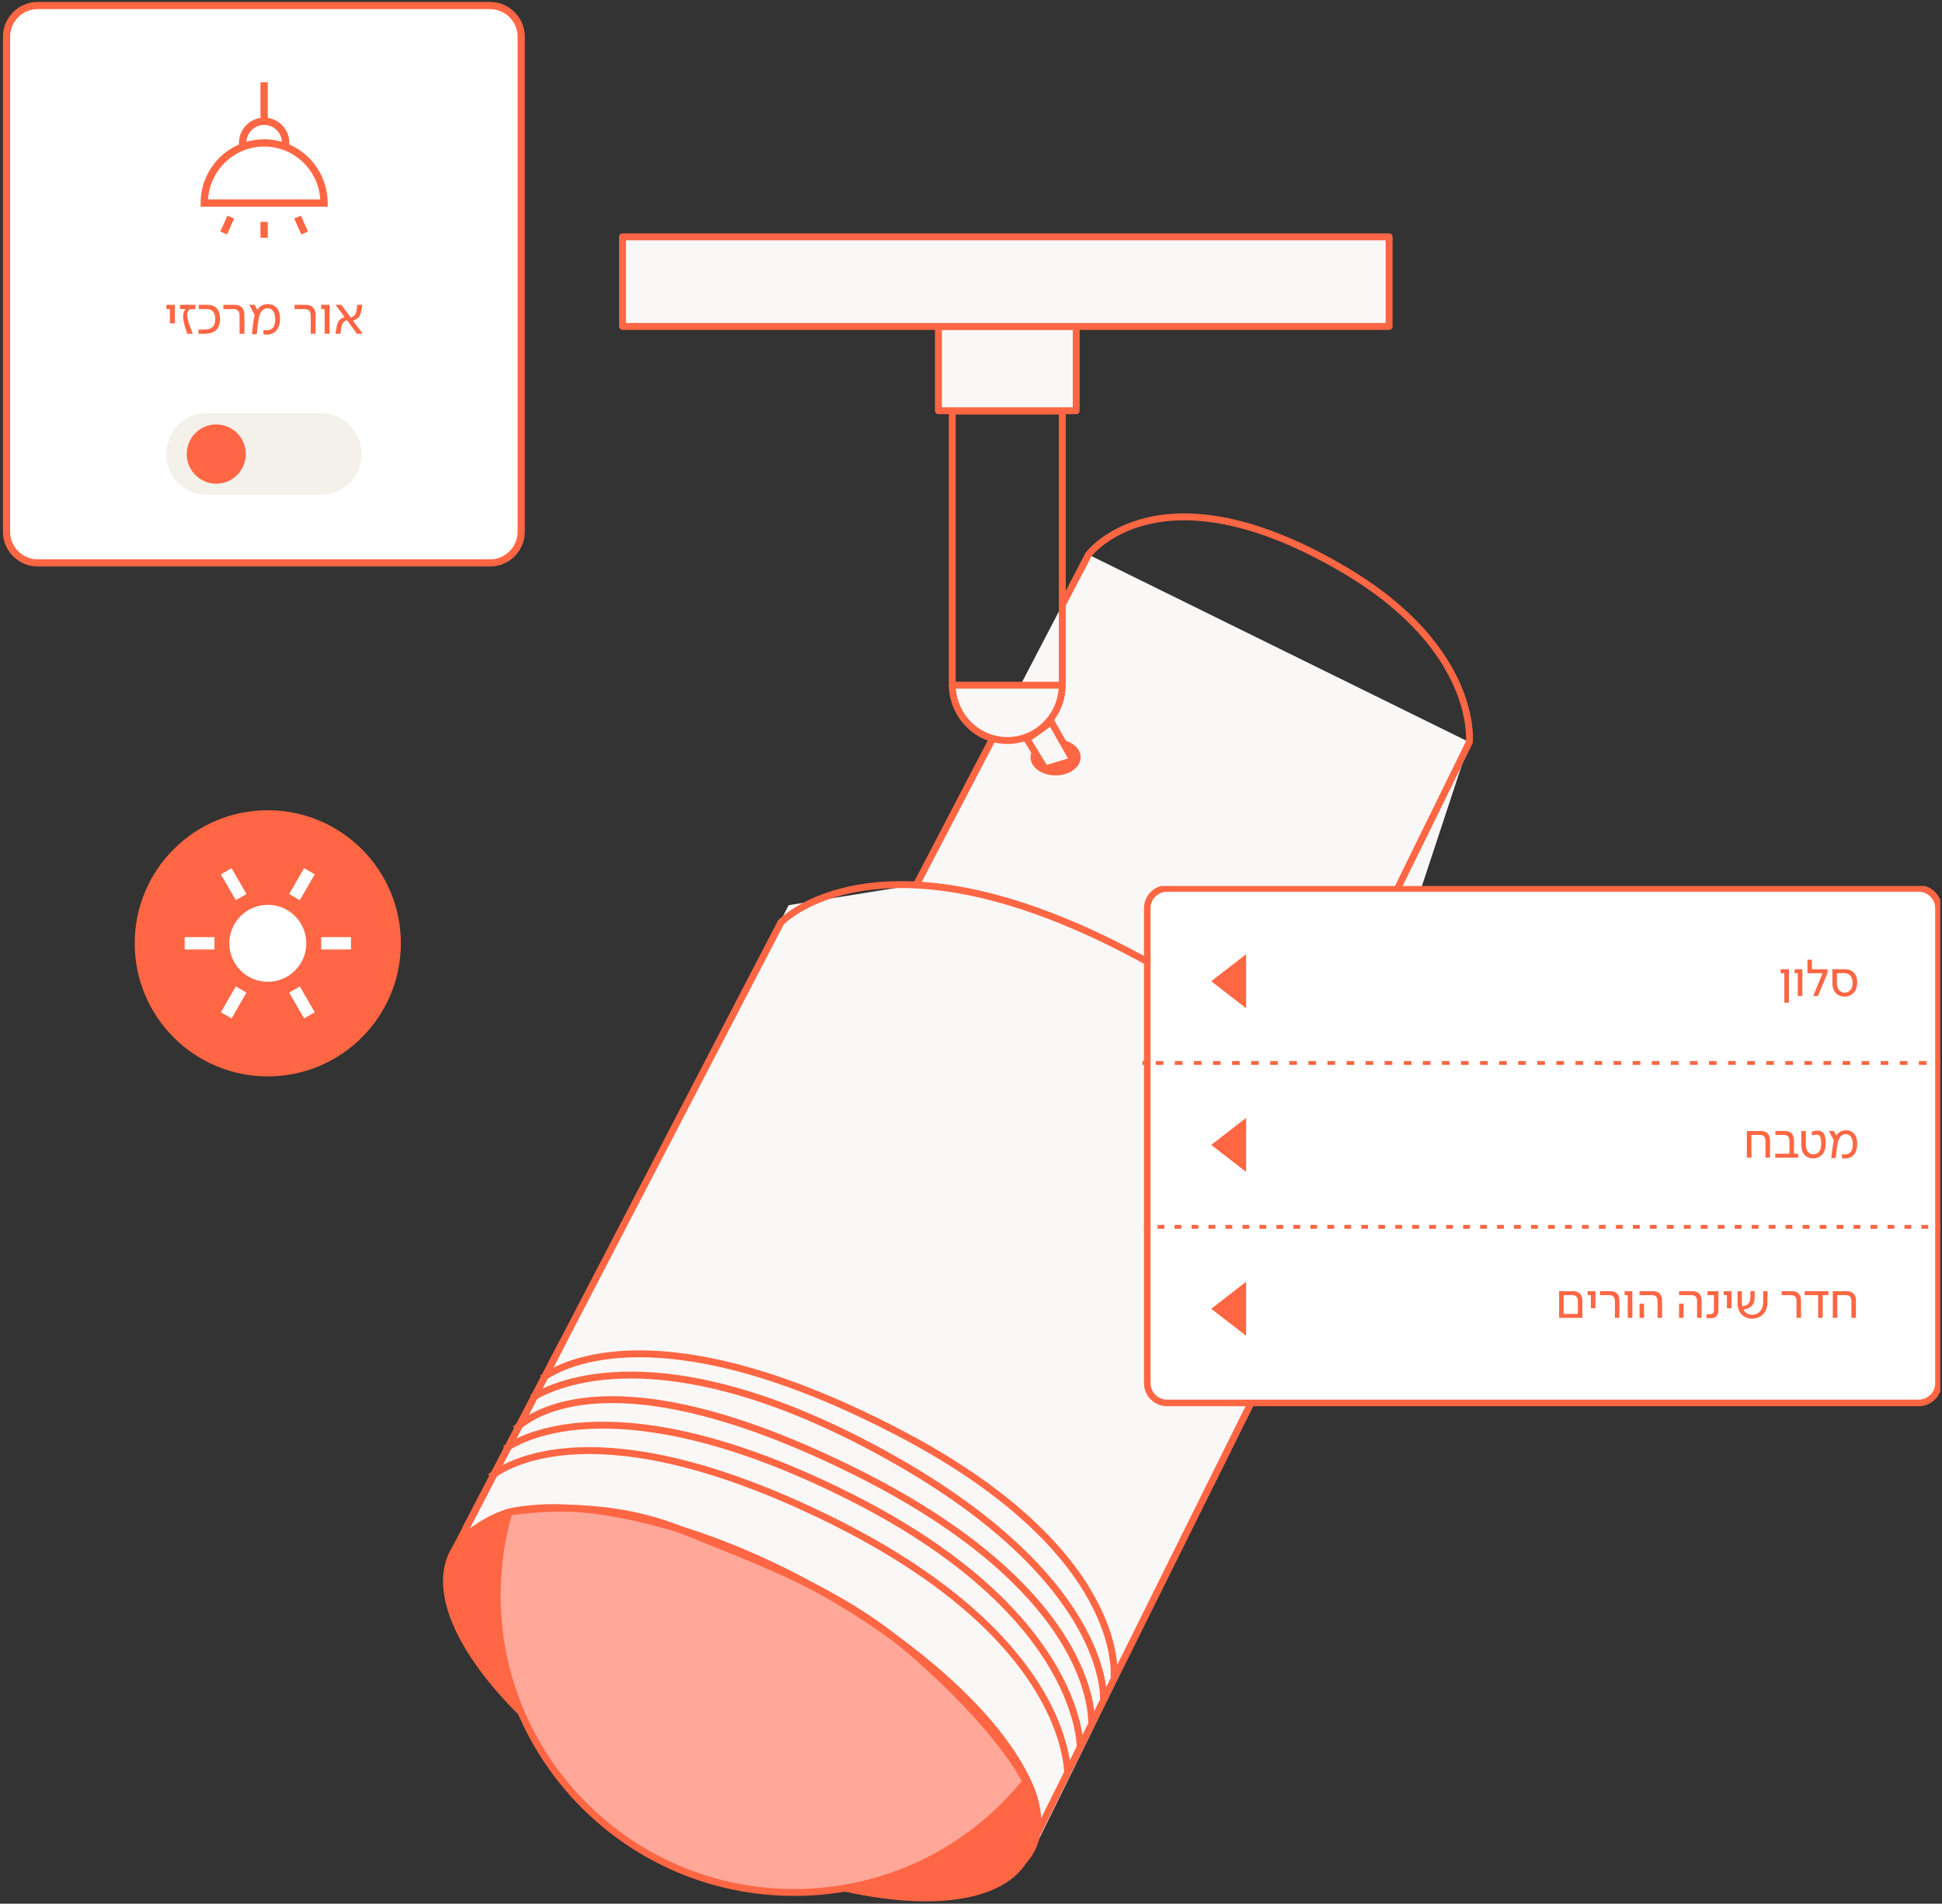 <svg width="607" height="595" viewBox="0 0 607 595" fill="none" xmlns="http://www.w3.org/2000/svg">
<rect x="0" y="0" width="607" height="595" fill="#333333" stroke="none"/>
<g clip-path="url(#clip0_1318_5758)">
<path d="M143.017 482.75L246.512 282.922L286.459 276.491L340.226 173.351L459.268 231.977L417.369 359.045L420.266 378.653C420.266 378.653 322.699 580.105 321.589 580.913C320.48 581.721 143.006 482.75 143.006 482.75H143.017Z" fill="#FAF8F7"/>
<path d="M153.227 461.648C158.074 457.759 186.655 439.358 258.726 474.629C327.081 508.068 333.286 545.149 333.717 554.198" stroke="#FF6643" stroke-width="2.155" stroke-miterlimit="10"/>
<path d="M157.846 452.867C163.362 449.043 193.644 432.291 263.582 466.764C329.05 499.04 336.698 535.302 337.571 544.728C337.614 545.148 337.636 545.504 337.646 545.816" stroke="#FF6643" stroke-width="2.155" stroke-miterlimit="10"/>
<path d="M161.098 446.683C166.086 441.846 192.156 422.864 266.393 459.514C334.683 493.223 340.78 528.601 341.189 537.37C341.211 537.79 341.211 538.146 341.211 538.437" stroke="#FF6643" stroke-width="2.155" stroke-miterlimit="10"/>
<path d="M166.251 436.945C174.169 432.14 206.66 417.672 271.61 451.865C347.312 491.725 344.909 530.993 344.909 530.993" stroke="#FF6643" stroke-width="2.155" stroke-miterlimit="10"/>
<path d="M348.196 524.281C348.196 524.281 352.742 485.305 281.167 447.89C206.92 409.075 175.592 426.495 169.893 430.524C169.71 430.653 169.559 430.761 169.43 430.858" stroke="#FF6643" stroke-width="2.155" stroke-miterlimit="10"/>
<path d="M261.238 590.598C290.626 597.601 314.262 594.692 321.599 580.913C325.121 574.31 324.475 565.993 320.403 556.857C320.403 556.857 314.823 564.388 308.456 569.354C302.089 574.32 296.756 578.899 288.332 582.432C279.907 585.966 261.238 590.598 261.238 590.598Z" fill="#FF6643"/>
<path d="M161.912 535.764C142.769 516.653 133.935 497.38 140.765 484.571C143.997 478.495 150.407 474.531 159.068 472.603C159.068 472.603 155.093 488.374 155.276 495.387C155.459 502.401 156.375 518.786 159.068 525.649C161.761 532.511 161.912 535.764 161.912 535.764Z" fill="#FF6643"/>
<path d="M141.054 486.51L244.076 288.32" stroke="#FF6643" stroke-width="2.155" stroke-linecap="round" stroke-linejoin="round"/>
<path d="M244.08 288.32C244.08 288.32 275.213 255.291 356.797 299.589C427.037 337.725 420.25 379.632 420.25 379.632" stroke="#FF6643" stroke-width="2.155" stroke-linecap="round" stroke-linejoin="round"/>
<path d="M332.276 188.595L340.226 173.351C340.226 173.351 362.203 143.79 420.42 178.242C462.316 203.031 459.267 231.978 459.267 231.978L406.361 339.772" stroke="#FF6643" stroke-width="2.155" stroke-linecap="round" stroke-linejoin="round"/>
<path d="M286.463 276.48L310.443 230.479" stroke="#FF6643" stroke-width="2.155" stroke-linecap="round" stroke-linejoin="round"/>
<path d="M332.04 231.234C335.348 231.892 337.771 234.089 337.771 236.696C337.771 239.82 334.27 242.363 329.94 242.363C325.609 242.363 322.108 239.831 322.108 236.696C322.108 235.91 322.323 235.167 322.722 234.488" fill="#FF6643"/>
<path d="M320.983 231.017L326.704 240.336L335.43 237.697L328.567 225.609L320.983 231.017Z" fill="#FAF8F7" stroke="#FF6643" stroke-width="2.155" stroke-linecap="round" stroke-linejoin="round"/>
<path d="M332.043 213.922C332.043 223.607 324.34 231.449 314.849 231.449C305.358 231.449 297.656 223.596 297.656 213.922" fill="#FAF8F7"/>
<path d="M332.043 213.922C332.043 223.607 324.34 231.449 314.849 231.449C305.358 231.449 297.656 223.596 297.656 213.922" stroke="#FF6643" stroke-width="2.155" stroke-linecap="round" stroke-linejoin="round"/>
<path d="M297.645 128.461H332.043V214.16H297.645V128.461Z" stroke="#FF6643" stroke-width="2.155" stroke-linecap="round" stroke-linejoin="round"/>
<path d="M293.321 102.035H336.381V128.375H293.321V102.035Z" fill="#FAF8F7" stroke="#FF6643" stroke-width="2.155" stroke-linecap="round" stroke-linejoin="round"/>
<path d="M194.581 74.024H434.189V102.034H194.581V74.024Z" fill="#FAF8F7" stroke="#FF6643" stroke-width="2.155" stroke-linecap="round" stroke-linejoin="round"/>
<path d="M320.625 556.858C303.604 577.984 277.512 591.493 248.274 591.493C196.973 591.493 155.389 549.91 155.389 498.609C155.389 489.603 156.671 480.887 159.063 472.657C159.063 472.657 186.426 467.497 212.518 478.011C238.61 488.525 263.259 497.435 284.999 516.352C313.741 541.367 320.625 556.858 320.625 556.858Z" fill="#FFA799" stroke="#FF6643" stroke-width="2.155" stroke-linecap="round" stroke-linejoin="round"/>
<path d="M143.016 482.751C150.029 475.016 159.067 472.603 159.067 472.603C180.56 467.809 215.981 475.511 251.564 494.472C285.898 512.764 312.474 537.197 321.427 557.289C321.427 557.289 328.925 571.487 320.112 581.399L420.236 379.632" stroke="#FF6643" stroke-width="2.155" stroke-linecap="round" stroke-linejoin="round"/>
<path d="M145.511 477.848L175.912 419.448" stroke="#FF6643" stroke-width="2.155" stroke-linecap="round" stroke-linejoin="round"/>
</g>
<g clip-path="url(#clip1_1318_5758)">
<path d="M599.724 438.485L364.773 438.485C361.365 438.485 358.592 435.708 358.592 432.282V283.89C358.592 280.464 361.365 277.687 364.773 277.687H599.724C603.132 277.687 605.905 280.464 605.905 283.89V432.282C605.905 435.708 603.132 438.485 599.724 438.485Z" fill="white" stroke="#FF6643" stroke-width="2.061"/>
<path d="M389.49 315.124L378.59 306.691L389.49 298.255V315.124Z" fill="#FF6643"/>
<path d="M389.49 366.278L378.59 357.841L389.49 349.405V366.278Z" fill="#FF6643"/>
<path d="M606.935 331.626H605.736V332.832H606.935V331.626Z" fill="#FF6643"/>
<path d="M331.422 331.626H333.809V332.832H331.422V331.626ZM337.389 331.626H339.772V332.832H337.389V331.626ZM343.352 331.626H345.736V332.832H343.352V331.626ZM349.308 331.626H351.699V332.832H349.308V331.626ZM355.278 331.626H357.662V332.832H355.278V331.626ZM361.238 331.626H363.625V332.832H361.238V331.626ZM367.205 331.626H369.589V332.832H367.205V331.626ZM373.164 331.626H375.552V332.832H373.164V331.626ZM379.131 331.626H381.519V332.832H379.131V331.626ZM385.094 331.626H387.478V332.832H385.094V331.626ZM391.054 331.626H393.441V332.832H391.054V331.626ZM397.021 331.626H399.405V332.832H397.021V331.626ZM402.984 331.626H405.368V332.832H402.984V331.626ZM408.944 331.626H411.331V332.832H408.944V331.626ZM414.91 331.626H417.298V332.832H414.91V331.626ZM420.874 331.626H423.258V332.832H420.874V331.626ZM426.837 331.626H429.221V332.832H426.837V331.626ZM432.797 331.626H435.184V332.832H432.797V331.626ZM438.763 331.626H441.151V332.832H438.763V331.626ZM444.723 331.626H447.11V332.832H444.723V331.626ZM450.686 331.626H453.074V332.832H450.686V331.626ZM456.653 331.626H459.04V332.832H456.653V331.626ZM462.613 331.626H465V332.832H462.613V331.626ZM468.576 331.626H470.963V332.832H468.576V331.626ZM474.539 331.626H476.926V332.832H474.539V331.626ZM480.506 331.626H482.893V332.832H480.506V331.626ZM486.469 331.626H488.853V332.832H486.469V331.626ZM492.429 331.626H494.816V332.832H492.429V331.626ZM498.395 331.626H500.783V332.832H498.395V331.626ZM504.359 331.626H506.743V332.832H504.359V331.626ZM510.318 331.626H512.706V332.832H510.318V331.626ZM516.285 331.626H518.673V332.832H516.285V331.626ZM522.248 331.626H524.636V332.832H522.248V331.626ZM528.208 331.626H530.595V332.832H528.208V331.626ZM534.171 331.626H536.559V332.832H534.171V331.626ZM540.138 331.626H542.522V332.832H540.138V331.626ZM546.101 331.626H548.485V332.832H546.101V331.626ZM552.064 331.626H554.448V332.832H552.064V331.626ZM558.028 331.626H560.415V332.832H558.028V331.626ZM563.991 331.626H566.378V332.832H563.991V331.626ZM569.951 331.626H572.338V332.832H569.951V331.626ZM575.917 331.626H578.305V332.832H575.917V331.626ZM581.88 331.626H584.268V332.832H581.88V331.626ZM587.844 331.626H590.231V332.832H587.844V331.626ZM593.803 331.626H596.191V332.832H593.803V331.626ZM599.77 331.626H602.158V332.832H599.77V331.626Z" fill="#FF6643"/>
<path d="M389.49 417.501L378.59 409.065L389.49 400.629V417.501Z" fill="#FF6643"/>
<path d="M606.936 382.852H605.869V384.058H606.936V382.852Z" fill="#FF6643"/>
<path d="M361.822 382.852H363.946V384.058H361.822V382.852ZM367.131 382.852H369.252V384.058H367.131V382.852ZM372.436 382.852H374.557V384.058H372.436V382.852ZM377.736 382.852H379.863V384.058H377.736V382.852ZM383.047 382.852H385.168V384.058H383.047V382.852ZM388.35 382.852H390.474V384.058H388.35V382.852ZM393.658 382.852H395.779V384.058H393.658V382.852ZM398.961 382.852H401.085V384.058H398.961V382.852ZM404.269 382.852H406.393V384.058H404.269V382.852ZM409.575 382.852H411.696V384.058H409.575V382.852ZM414.877 382.852H417.001V384.058H414.877V382.852ZM420.186 382.852H422.307V384.058H420.186V382.852ZM425.491 382.852H427.612V384.058H425.491V382.852ZM430.794 382.852H432.918V384.058H430.794V382.852ZM436.102 382.852H438.226V384.058H436.102V382.852ZM441.408 382.852H443.529V384.058H441.408V382.852ZM446.713 382.852H448.834V384.058H446.713V382.852ZM452.015 382.852H454.14V384.058H452.015V382.852ZM457.324 382.852H459.448V384.058H457.324V382.852ZM462.626 382.852H464.751V384.058H462.626V382.852ZM467.932 382.852H470.056V384.058H467.932V382.852ZM473.241 382.852H475.365V384.058H473.241V382.852ZM478.543 382.852H480.667V384.058H478.543V382.852ZM483.848 382.852H485.972V384.058H483.848V382.852ZM489.154 382.852H491.278V384.058H489.154V382.852ZM494.462 382.852H496.587V384.058H494.462V382.852ZM499.768 382.852H501.889V384.058H499.768V382.852ZM505.07 382.852H507.194V384.058H505.07V382.852ZM510.379 382.852H512.503V384.058H510.379V382.852ZM515.684 382.852H517.805V384.058H515.684V382.852ZM520.987 382.852H523.111V384.058H520.987V382.852ZM526.295 382.852H528.419V384.058H526.295V382.852ZM531.601 382.852H533.725V384.058H531.601V382.852ZM536.903 382.852H539.027V384.058H536.903V382.852ZM542.209 382.852H544.333V384.058H542.209V382.852ZM547.517 382.852H549.638V384.058H547.517V382.852ZM552.823 382.852H554.944V384.058H552.823V382.852ZM558.128 382.852H560.249V384.058H558.128V382.852ZM563.434 382.852H565.558V384.058H563.434V382.852ZM568.739 382.852H570.863V384.058H568.739V382.852ZM574.042 382.852H576.166V384.058H574.042V382.852ZM579.35 382.852H581.474V384.058H579.35V382.852ZM584.656 382.852H586.78V384.058H584.656V382.852ZM589.961 382.852H592.085V384.058H589.961V382.852ZM595.264 382.852H597.388V384.058H595.264V382.852ZM600.572 382.852H602.696V384.058H600.572V382.852Z" fill="#FF6643"/>
<path d="M358.634 382.852H357.564V384.058H358.634V382.852Z" fill="#FF6643"/>
<path d="M557.723 313.409V304.175H556.565V302.936H559.155V313.409H557.723ZM561.926 311.285V304.175H560.928V302.936H563.357V311.285H561.926ZM566.745 311.285L569.689 304.175H564.944V299.96H566.343V302.936H571.217V304.079L568.241 311.285H566.745ZM576.521 311.494C574.269 311.494 572.74 309.886 572.74 307.312V302.936H576.73C578.982 302.936 580.494 304.497 580.494 307.071C580.494 309.709 578.901 311.494 576.521 311.494ZM576.585 310.256C578.113 310.256 579.078 309.001 579.078 307.183C579.078 305.333 578.081 304.175 576.537 304.175H574.156V307.199C574.156 309.065 575.105 310.256 576.585 310.256Z" fill="#FF6643"/>
<path d="M546.01 361.842V353.493H550.449C551.624 353.493 552.428 353.992 552.846 354.748C553.104 355.198 553.248 355.761 553.248 356.614V361.842H551.833V356.646C551.833 355.456 551.334 354.732 550.176 354.732H547.425V361.842H546.01ZM554.863 361.842V360.603H559.319V356.646C559.319 355.456 558.836 354.732 557.662 354.732H554.943V353.493H557.935C559.222 353.493 560.043 354.056 560.445 354.941C560.622 355.359 560.734 355.842 560.734 356.614V360.603H562.053V361.842H554.863ZM566.728 362.051C564.476 362.051 563.028 360.426 563.028 357.869V353.493H564.443V357.756C564.443 359.622 565.36 360.812 566.808 360.812C568.288 360.812 569.237 359.558 569.237 357.74C569.237 355.649 569.092 354.619 567.709 354.619C567.291 354.619 566.792 354.716 566.325 354.893V353.67C566.905 353.477 567.5 353.38 568.031 353.38C568.642 353.38 569.124 353.509 569.527 353.783C570.572 354.49 570.653 356.067 570.653 357.627C570.653 360.265 569.092 362.051 566.728 362.051ZM576.663 362.083C576.309 362.083 576.036 362.051 575.73 361.97V360.732C576.019 360.812 576.422 360.828 576.631 360.828C578.336 360.828 579.124 359.654 579.124 357.675C579.124 355.6 578.239 354.49 576.872 354.49C575.424 354.49 574.765 355.681 574.411 357.225C574.234 358.062 574.057 359.348 573.96 360.33L573.8 361.97H572.416C572.464 360.941 572.883 357.595 573.188 356.405L571.628 353.493H573.172L573.977 354.925C574.62 353.895 575.617 353.284 576.985 353.284C579.092 353.284 580.508 354.764 580.508 357.499C580.508 360.217 579.172 362.083 576.663 362.083Z" fill="#FF6643"/>
<path d="M487.322 411.909V403.56H491.794C492.969 403.56 493.773 404.059 494.191 404.815C494.449 405.266 494.593 405.829 494.593 406.681V411.909H487.322ZM488.738 410.671H493.178V406.713C493.178 405.523 492.695 404.799 491.521 404.799H488.738V410.671ZM497.254 408.901V404.799H496.257V403.56H498.686V408.901H497.254ZM504.768 411.909V406.713C504.768 405.523 504.286 404.799 503.112 404.799H500.103V403.56H503.385C504.575 403.56 505.364 404.059 505.798 404.815C506.039 405.266 506.168 405.829 506.168 406.681V411.909H504.768ZM508.779 411.909V404.799H507.781V403.56H510.21V411.909H508.779ZM518.091 411.909V406.713C518.091 405.523 517.592 404.799 516.434 404.799H512.461V403.56H516.708C517.898 403.56 518.686 404.059 519.121 404.815C519.362 405.266 519.507 405.829 519.507 406.681V411.909H518.091ZM512.461 411.909V407.485H513.876V411.909H512.461ZM530.447 411.909V406.713C530.447 405.523 529.949 404.799 528.79 404.799H524.817V403.56H529.064C530.254 403.56 531.042 404.059 531.477 404.815C531.718 405.266 531.863 405.829 531.863 406.681V411.909H530.447ZM524.817 411.909V407.485H526.233V411.909H524.817ZM533.386 412.006V410.767H534.56C535.364 410.767 535.718 410.333 535.718 409.577V404.799H533.659V403.56H537.118V409.351C537.118 410.156 536.957 410.799 536.619 411.25C536.233 411.748 535.621 412.006 534.753 412.006H533.386ZM539.779 408.901V404.799H538.781V403.56H541.21V408.901H539.779ZM547.661 412.134C544.974 412.134 543.108 410.317 543.108 407.309V403.56H544.443V407.164C544.443 407.566 544.476 407.952 544.556 408.306C546.342 408.048 547.114 407.276 547.114 405.394V403.56H548.433V405.507C548.433 407.727 547.371 408.869 544.942 409.351C545.489 410.365 546.454 410.928 547.693 410.928C549.736 410.928 551.103 409.368 551.103 406.971V403.56H552.438V407.067C552.438 410.075 550.524 412.134 547.661 412.134ZM561.534 411.909V406.713C561.534 405.523 561.051 404.799 559.877 404.799H556.869V403.56H560.15C561.341 403.56 562.129 404.059 562.563 404.815C562.805 405.266 562.933 405.829 562.933 406.681V411.909H561.534ZM568.293 411.909V404.799H564.062V403.56H571.494V404.799H569.709V411.909H568.293ZM572.855 411.909V403.56H577.295C578.469 403.56 579.274 404.059 579.692 404.815C579.949 405.266 580.094 405.829 580.094 406.681V411.909H578.678V406.713C578.678 405.523 578.18 404.799 577.021 404.799H574.271V411.909H572.855Z" fill="#FF6643"/>
</g>
<path d="M11.761 1.739H153.199C158.563 1.739 162.918 6.11 162.918 11.493V166.182C162.918 171.565 158.563 175.936 153.199 175.936H11.756C6.392 175.931 2.037 171.561 2.037 166.178V11.497C2.037 6.11 6.392 1.739 11.761 1.739Z" fill="white" stroke="#FF6643" stroke-width="2.234"/>
<path d="M74.717 45.148C74.705 44.985 74.693 44.822 74.693 44.66C74.693 40.685 77.624 37.403 81.423 36.845V25.724H83.699V36.845C87.497 37.403 90.429 40.685 90.429 44.66C90.429 44.818 90.397 44.977 90.385 45.136C97.451 48.194 102.412 55.248 102.412 63.457V64.596H62.71V63.457C62.71 55.256 67.662 48.207 74.713 45.148H74.717ZM82.565 39.042C79.597 39.042 77.183 41.385 77.005 44.326C78.775 43.809 80.633 43.517 82.565 43.517C84.497 43.517 86.359 43.805 88.121 44.326C87.951 41.385 85.533 39.042 82.565 39.042ZM100.104 62.314C99.513 53.108 91.875 45.803 82.565 45.803C73.255 45.803 65.617 53.108 65.026 62.314H100.104Z" fill="#FF6643"/>
<path d="M94.043 67.387L96.264 72.352L94.188 73.289L91.967 68.324L94.043 67.387Z" fill="#FF6643"/>
<path d="M81.425 69.353H83.701V74.315H81.425V69.353Z" fill="#FF6643"/>
<path d="M73.172 68.33L70.945 73.293L68.867 72.353L71.09 67.394L73.172 68.33Z" fill="#FF6643"/>
<path fill-rule="evenodd" clip-rule="evenodd" d="M100.254 154.689H64.691C57.658 154.689 51.953 148.973 51.953 141.916C51.953 134.858 57.654 129.138 64.691 129.138H100.254C107.277 129.138 112.982 134.854 112.982 141.916C112.982 148.968 107.281 154.689 100.254 154.689Z" fill="#F3F1E9"/>
<path fill-rule="evenodd" clip-rule="evenodd" d="M76.824 141.918C76.824 136.801 72.692 132.659 67.598 132.659C62.504 132.659 58.367 136.801 58.367 141.918C58.367 147.035 62.499 151.177 67.598 151.177C72.697 151.177 76.824 147.03 76.824 141.918Z" fill="#FF6643"/>
<path d="M53.102 101.069V96.622H52.021V95.279H54.654V101.069H53.102ZM58.526 104.33C57.968 102.569 57.235 100.563 57.235 98.941C57.235 97.947 57.514 97.127 58.003 96.622H56.276V95.279H61.072V96.622H59.851C59.032 96.622 58.508 97.302 58.508 98.4C58.508 99.848 59.415 102.185 60.252 104.33H58.526ZM62.026 104.33V103.005H63.823C66.177 103.005 67.293 101.958 67.293 99.709C67.293 97.651 66.352 96.569 64.468 96.587L62.114 96.604V95.279H64.799C67.381 95.279 68.776 96.744 68.776 99.656C68.776 102.813 67.119 104.33 63.823 104.33H62.026ZM74.883 104.33V98.697C74.883 97.406 74.36 96.622 73.087 96.622H69.825V95.279H73.383C74.674 95.279 75.528 95.819 75.999 96.639C76.261 97.127 76.4 97.738 76.4 98.662V104.33H74.883ZM83.362 104.592C82.978 104.592 82.682 104.557 82.351 104.47V103.127C82.665 103.214 83.1 103.231 83.327 103.231C85.176 103.231 86.03 101.958 86.03 99.813C86.03 97.563 85.071 96.36 83.589 96.36C82.019 96.36 81.304 97.651 80.921 99.325C80.729 100.232 80.537 101.627 80.432 102.691L80.258 104.47H78.758C78.81 103.353 79.264 99.726 79.595 98.435L77.903 95.279H79.578L80.45 96.831C81.147 95.715 82.228 95.052 83.711 95.052C85.996 95.052 87.53 96.656 87.53 99.621C87.53 102.569 86.083 104.592 83.362 104.592ZM97.123 104.33V98.697C97.123 97.406 96.6 96.622 95.327 96.622H92.066V95.279H95.623C96.914 95.279 97.768 95.819 98.239 96.639C98.501 97.127 98.64 97.738 98.64 98.662V104.33H97.123ZM101.471 104.33V96.622H100.39V95.279H103.023V104.33H101.471ZM104.852 104.33C104.922 103.824 105.009 103.231 105.132 102.569C105.445 100.842 105.864 99.621 107.713 99.115L104.887 95.279H106.701L109.631 99.255C111.288 98.732 111.358 97.494 111.48 96.674C111.549 96.221 111.619 95.645 111.672 95.279H113.259C113.206 95.715 113.136 96.168 113.049 96.639C112.7 98.488 112.282 99.674 110.311 100.179L113.381 104.33H111.584L108.41 100.04C106.823 100.598 106.788 101.941 106.631 102.83C106.527 103.441 106.474 103.842 106.405 104.33H104.852Z" fill="#FF6643"/>
<circle cx="83.699" cy="294.838" r="41.592" fill="#FF6643"/>
<g clip-path="url(#clip2_1318_5758)">
<path fill-rule="evenodd" clip-rule="evenodd" d="M95.746 294.833C95.746 288.186 90.356 282.8 83.709 282.8C77.062 282.8 71.676 288.19 71.676 294.833C71.676 301.476 77.066 306.87 83.709 306.87C90.352 306.87 95.746 301.48 95.746 294.833Z" fill="url(#paint0_linear_1318_5758)"/>
<path d="M73.703 281.36L69.037 273.284L72.383 271.355L77.045 279.431L73.703 281.36Z" fill="url(#paint1_linear_1318_5758)"/>
<path d="M67.039 292.904H57.711V296.762H67.039V292.904Z" fill="url(#paint2_linear_1318_5758)"/>
<path d="M72.383 318.315L69.037 316.386L73.703 308.307L77.045 310.239L72.383 318.315Z" fill="url(#paint3_linear_1318_5758)"/>
<path d="M93.718 308.312L90.377 310.24L95.04 318.319L98.381 316.391L93.718 308.312Z" fill="url(#paint4_linear_1318_5758)"/>
<path d="M109.709 292.904H100.381V296.762H109.709V292.904Z" fill="url(#paint5_linear_1318_5758)"/>
<path d="M95.038 271.354L90.377 279.43L93.718 281.358L98.379 273.282L95.038 271.354Z" fill="url(#paint6_linear_1318_5758)"/>
</g>
<defs>
<linearGradient id="paint0_linear_1318_5758" x1="60.379" y1="273.364" x2="108.88" y2="317.999" gradientUnits="userSpaceOnUse">
<stop stop-color="white"/>
<stop offset="1" stop-color="white"/>
</linearGradient>
<linearGradient id="paint1_linear_1318_5758" x1="64.691" y1="268.674" x2="113.2" y2="313.314" gradientUnits="userSpaceOnUse">
<stop stop-color="white"/>
<stop offset="1" stop-color="white"/>
</linearGradient>
<linearGradient id="paint2_linear_1318_5758" x1="50.592" y1="283.992" x2="99.105" y2="328.636" gradientUnits="userSpaceOnUse">
<stop stop-color="white"/>
<stop offset="1" stop-color="white"/>
</linearGradient>
<linearGradient id="paint3_linear_1318_5758" x1="46.275" y1="288.682" x2="94.784" y2="333.321" gradientUnits="userSpaceOnUse">
<stop stop-color="white"/>
<stop offset="1" stop-color="white"/>
</linearGradient>
<linearGradient id="paint4_linear_1318_5758" x1="56.075" y1="278.063" x2="104.564" y2="322.686" gradientUnits="userSpaceOnUse">
<stop stop-color="white"/>
<stop offset="1" stop-color="white"/>
</linearGradient>
<linearGradient id="paint5_linear_1318_5758" x1="70.152" y1="262.723" x2="118.665" y2="307.371" gradientUnits="userSpaceOnUse">
<stop stop-color="white"/>
<stop offset="1" stop-color="white"/>
</linearGradient>
<linearGradient id="paint6_linear_1318_5758" x1="74.48" y1="258.046" x2="122.973" y2="302.673" gradientUnits="userSpaceOnUse">
<stop stop-color="white"/>
<stop offset="1" stop-color="white"/>
</linearGradient>
<clipPath id="clip0_1318_5758">
<rect width="353.989" height="521.314" fill="white" transform="matrix(-1 0 0 1 491.381 72.947)"/>
</clipPath>
<clipPath id="clip1_1318_5758">
<rect width="249.382" height="162.82" fill="white" transform="translate(357.074 276.918)"/>
</clipPath>
<clipPath id="clip2_1318_5758">
<rect width="52.002" height="46.96" fill="white" transform="translate(57.707 271.355)"/>
</clipPath>
</defs>
</svg>
